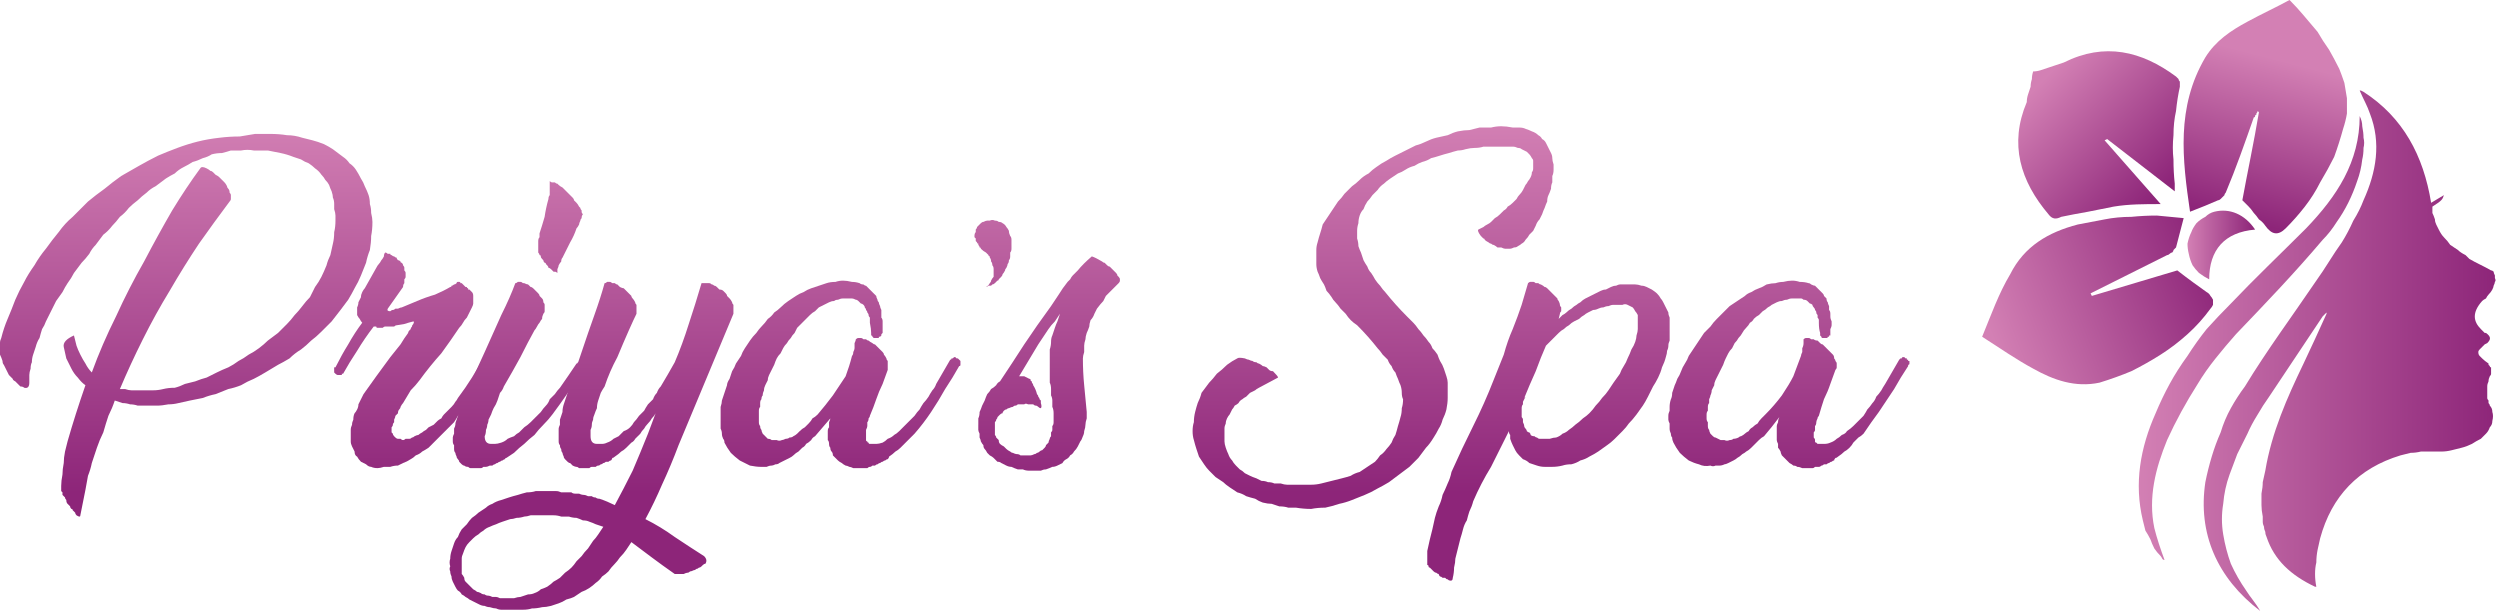 <svg version="1.2" xmlns="http://www.w3.org/2000/svg" viewBox="0 0 196 48" width="196" height="48">
	<title>Final Logo-svg</title>
	<defs>
		<linearGradient id="g1" x2="1" gradientUnits="userSpaceOnUse" gradientTransform="matrix(16.904,-6.645,4.499,11.444,156.327,26.727)">
			<stop offset="0" stop-color="#d380b4"/>
			<stop offset="1" stop-color="#8d2579"/>
		</linearGradient>
		<linearGradient id="g2" x2="1" gradientUnits="userSpaceOnUse" gradientTransform="matrix(-3.254,12.422,-8.498,-2.226,178.763,4.733)">
			<stop offset="0" stop-color="#d380b4"/>
			<stop offset="1" stop-color="#8d2579"/>
		</linearGradient>
		<linearGradient id="g3" x2="1" gradientUnits="userSpaceOnUse" gradientTransform="matrix(9.193,8.787,-8.909,9.321,160.213,6.258)">
			<stop offset="0" stop-color="#d380b4"/>
			<stop offset="1" stop-color="#8d2579"/>
		</linearGradient>
		<linearGradient id="g4" x2="1" gradientUnits="userSpaceOnUse" gradientTransform="matrix(5.268,0,0,5.398,171.514,19.214)">
			<stop offset="0" stop-color="#d380b4"/>
			<stop offset="1" stop-color="#8d2579"/>
		</linearGradient>
		<linearGradient id="g5" x2="1" gradientUnits="userSpaceOnUse" gradientTransform="matrix(28.009,0,0,40.784,167.68,27.47)">
			<stop offset="0" stop-color="#d380b4"/>
			<stop offset="1" stop-color="#8d2579"/>
		</linearGradient>
		<linearGradient id="g6" x2="1" gradientUnits="userSpaceOnUse" gradientTransform="matrix(0,29.246,-28.435,0,74.843,9.408)">
			<stop offset="0" stop-color="#d380b4"/>
			<stop offset="1" stop-color="#8d2579"/>
		</linearGradient>
		<linearGradient id="g7" x2="1" gradientUnits="userSpaceOnUse" gradientTransform="matrix(0,29.246,-21.4,0,74.843,9.408)">
			<stop offset="0" stop-color="#d380b4"/>
			<stop offset="1" stop-color="#8d2579"/>
		</linearGradient>
		<linearGradient id="g8" x2="1" gradientUnits="userSpaceOnUse" gradientTransform="matrix(0,29.246,-13.484,0,74.843,9.408)">
			<stop offset="0" stop-color="#d380b4"/>
			<stop offset="1" stop-color="#8d2579"/>
		</linearGradient>
		<linearGradient id="g9" x2="1" gradientUnits="userSpaceOnUse" gradientTransform="matrix(0,29.246,-25.365,0,74.843,9.408)">
			<stop offset="0" stop-color="#d380b4"/>
			<stop offset="1" stop-color="#8d2579"/>
		</linearGradient>
		<linearGradient id="g10" x2="1" gradientUnits="userSpaceOnUse" gradientTransform="matrix(0,29.246,-37.549,0,74.843,9.408)">
			<stop offset="0" stop-color="#d380b4"/>
			<stop offset="1" stop-color="#8d2579"/>
		</linearGradient>
		<linearGradient id="g11" x2="1" gradientUnits="userSpaceOnUse" gradientTransform="matrix(0,29.246,-16.06,0,74.843,9.408)">
			<stop offset="0" stop-color="#d380b4"/>
			<stop offset="1" stop-color="#8d2579"/>
		</linearGradient>
		<linearGradient id="g12" x2="1" gradientUnits="userSpaceOnUse" gradientTransform="matrix(0,29.246,-19.28,0,74.843,9.408)">
			<stop offset="0" stop-color="#d380b4"/>
			<stop offset="1" stop-color="#8d2579"/>
		</linearGradient>
		<linearGradient id="g13" x2="1" gradientUnits="userSpaceOnUse" gradientTransform="matrix(0,29.246,-27.607,0,74.843,9.408)">
			<stop offset="0" stop-color="#d380b4"/>
			<stop offset="1" stop-color="#8d2579"/>
		</linearGradient>
		<linearGradient id="g14" x2="1" gradientUnits="userSpaceOnUse" gradientTransform="matrix(0,29.246,-23.868,0,74.843,9.408)">
			<stop offset="0" stop-color="#d380b4"/>
			<stop offset="1" stop-color="#8d2579"/>
		</linearGradient>
		<linearGradient id="g15" x2="1" gradientUnits="userSpaceOnUse" gradientTransform="matrix(0,29.246,-37.549,0,74.843,9.408)">
			<stop offset="0" stop-color="#d380b4"/>
			<stop offset="1" stop-color="#8d2579"/>
		</linearGradient>
	</defs>
	<style>
		.s0 { fill: url(#g1) } 
		.s1 { fill: url(#g2) } 
		.s2 { fill: url(#g3) } 
		.s3 { fill: url(#g4) } 
		.s4 { fill: url(#g5) } 
		.s5 { fill: url(#g6) } 
		.s6 { fill: url(#g7) } 
		.s7 { fill: url(#g8) } 
		.s8 { fill: url(#g9) } 
		.s9 { fill: url(#g10) } 
		.s10 { fill: url(#g11) } 
		.s11 { fill: url(#g12) } 
		.s12 { fill: url(#g13) } 
		.s13 { fill: url(#g14) } 
		.s14 { fill: url(#g15) } 
	</style>
	<g id="Layer_2">
		<g id="Layer_9">
			<g>
				<g>
					<path class="s0" d="m164 23.2l6.7-2c0.9 0.7 1.6 1.2 2.3 1.7q0.2 0.1 0.3 0.3 0.1 0.1 0.2 0.3 0 0.2 0 0.4-0.1 0.2-0.2 0.3-0.8 1.1-1.8 2-1 0.9-2.1 1.6-1.1 0.7-2.3 1.3-1.2 0.5-2.5 0.9c-1.9 0.4-3.6-0.2-5.2-1.1-1.3-0.7-2.6-1.6-4-2.5 0.7-1.7 1.3-3.4 2.2-4.9 1.1-2.2 3-3.3 5.3-3.9q1-0.2 2.1-0.4 1-0.2 2.1-0.2 1-0.1 2-0.1 1.1 0.1 2.1 0.2c-0.2 0.8-0.4 1.5-0.6 2.3q-0.1 0.1-0.2 0.2 0 0.1-0.1 0.2-0.1 0-0.2 0.1-0.1 0.1-0.2 0.1-3 1.5-6 3z"/>
					<path class="s1" d="m179.5 0q0.6 0.6 1.1 1.2 0.6 0.7 1.1 1.3 0.4 0.7 0.9 1.4 0.4 0.7 0.8 1.5 0.2 0.5 0.4 1.1 0.1 0.6 0.2 1.2 0 0.6 0 1.2-0.1 0.6-0.3 1.2-0.3 1.1-0.7 2.2-0.5 1-1.1 2-0.5 1-1.2 1.9-0.7 0.9-1.5 1.7c-0.6 0.6-1.1 0.5-1.6-0.2q-0.2-0.3-0.5-0.5-0.2-0.3-0.4-0.5-0.2-0.3-0.4-0.5-0.3-0.3-0.5-0.5c0.4-2.2 0.9-4.5 1.3-6.9l-0.1-0.1q0 0.1-0.1 0.2 0 0 0 0.1-0.1 0-0.1 0.1 0 0.1-0.1 0.1c-0.7 2-1.4 4-2.2 5.9q-0.1 0.1-0.1 0.2-0.1 0.1-0.2 0.2-0.1 0.1-0.1 0.1-0.1 0.1-0.2 0.1c-0.7 0.3-1.4 0.6-2.2 0.9-0.6-4.1-1.1-8.2 1.2-12.1 0.8-1.3 2-2.1 3.3-2.8 1.1-0.6 2.2-1.1 3.3-1.7z"/>
					<path class="s2" d="m170.5 15l-5.3-4.1-0.2 0.1 4.4 5c-1.3 0-2.5 0-3.7 0.2q-0.5 0.1-1 0.2-0.5 0.1-1 0.2-0.6 0.1-1.1 0.2-0.5 0.1-1 0.2c-0.4 0.2-0.7 0.2-1-0.2-2.2-2.6-3.1-5.5-1.7-8.8q0-0.3 0.1-0.6 0.1-0.3 0.2-0.6 0-0.3 0.1-0.6 0-0.3 0.1-0.6 0.3 0 0.6-0.1 0.3-0.1 0.6-0.2 0.3-0.1 0.6-0.2 0.3-0.1 0.6-0.2c3.2-1.6 6.1-0.9 8.8 1.1q0.1 0.1 0.2 0.2 0 0.1 0.1 0.2 0 0.1 0 0.2 0 0.1 0 0.2-0.2 0.9-0.3 1.9-0.2 0.9-0.2 1.9-0.1 1 0 1.9 0 1 0.1 1.9c0 0.2 0 0.3 0 0.6z"/>
					<path class="s3" d="m176.8 18c-2.4 0.2-3.6 1.6-3.6 3.9q-0.4-0.2-0.8-0.5-0.3-0.3-0.5-0.6-0.2-0.4-0.3-0.9-0.1-0.4-0.1-0.8 0.1-0.5 0.3-0.9 0.1-0.3 0.4-0.7 0.3-0.3 0.7-0.5 0.3-0.3 0.7-0.4c1.2-0.3 2.4 0.2 3.2 1.4z"/>
					<path fill-rule="evenodd" class="s4" d="m185.3 11.6q0.1-0.4 0-0.8 0-0.4-0.1-0.9 0-0.4-0.2-0.8c0 3.6-1.8 6.3-4.2 8.8-2 2-4 3.9-6 6q-0.9 0.9-1.8 1.9-0.8 1-1.5 2.1-0.8 1.1-1.4 2.2-0.6 1.1-1.1 2.3c-1.2 2.7-1.7 5.5-1 8.4q0.1 0.4 0.2 0.8 0.2 0.3 0.4 0.7 0.1 0.3 0.3 0.7 0.2 0.3 0.5 0.6c0.1 0.1 0.1 0.3 0.3 0.3-0.3-0.8-0.6-1.7-0.8-2.5-0.5-2.4 0.1-4.7 1-6.9q0.5-1.1 1.1-2.2 0.6-1.1 1.3-2.2 0.6-1 1.4-2 0.8-1 1.6-1.9c2.3-2.4 4.6-4.8 6.8-7.4q0.6-0.6 1.1-1.4 0.5-0.7 0.9-1.5 0.4-0.8 0.7-1.7 0.3-0.8 0.4-1.7 0.1-0.4 0.1-0.9zm10 9.6c-0.5-0.3-1.2-0.6-1.7-0.9l-0.3-0.3q-0.4-0.2-0.6-0.4-0.3-0.2-0.6-0.4-0.2-0.3-0.5-0.6-0.2-0.2-0.4-0.6-0.1-0.2-0.2-0.4-0.1-0.2-0.1-0.4-0.1-0.3-0.2-0.5 0-0.2 0-0.5c0.8-0.5 0.8-0.6 0.9-0.9l-1 0.6c-0.6-3.7-2.2-6.7-5.3-8.7l-0.2-0.1h-0.1c0.3 0.7 0.6 1.2 0.8 1.8 0.9 2.3 0.5 4.6-0.5 6.8q-0.3 0.8-0.8 1.6-0.4 0.9-0.9 1.7-0.5 0.7-1 1.5-0.5 0.8-1 1.5c-1.9 2.8-3.9 5.5-5.6 8.3q-0.6 0.8-1.1 1.7-0.5 0.9-0.8 1.9-0.4 0.9-0.7 1.9-0.3 1-0.5 2c-0.6 4 0.9 7.5 4.3 10.1-0.4-0.7-0.8-1.1-1.1-1.6q-0.7-1-1.2-2.1-0.4-1.1-0.6-2.3-0.2-1.2 0-2.4 0.1-1.2 0.5-2.3 0.3-0.8 0.6-1.6 0.4-0.8 0.8-1.6 0.3-0.7 0.8-1.5 0.4-0.7 0.9-1.4c1.4-2.1 2.8-4.2 4.2-6.3q0.1-0.1 0.3-0.3v0.1q-0.9 2-1.8 3.9c-1.3 2.7-2.5 5.4-3 8.4q-0.1 0.4-0.2 0.9 0 0.4-0.1 0.9 0 0.4 0 0.9 0 0.4 0.1 0.9 0 0.2 0 0.4 0 0.2 0.1 0.4 0 0.2 0.1 0.4 0 0.2 0.1 0.4c0.6 1.8 1.9 3 3.8 3.9h0.1q-0.1-0.5-0.1-1 0-0.5 0.1-0.9 0-0.5 0.1-1 0.1-0.4 0.2-0.9c0.9-3.3 3-5.5 6.3-6.5q0.4-0.1 0.8-0.2 0.4 0 0.8-0.1 0.4 0 0.8 0 0.4 0 0.8 0 0.4 0 0.8-0.1 0.4-0.1 0.8-0.2 0.4-0.1 0.8-0.3 0.3-0.2 0.7-0.4 0 0 0.1-0.1 0 0 0.1-0.1 0 0 0.1-0.1 0 0 0.1-0.1 0.2-0.2 0.3-0.5 0.2-0.2 0.2-0.5 0.1-0.4 0-0.7 0-0.3-0.2-0.5 0-0.1-0.1-0.2 0-0.1 0-0.2-0.1-0.1-0.1-0.2 0-0.1 0-0.2 0-0.2 0-0.4 0-0.1 0-0.3 0-0.2 0.1-0.4 0-0.2 0.1-0.4 0.1-0.1 0.1-0.2 0-0.1 0-0.1 0-0.1 0-0.2 0-0.1 0-0.2-0.1 0-0.1-0.1 0 0 0 0-0.1-0.1-0.1-0.1 0 0 0-0.1-0.3-0.2-0.5-0.4-0.1-0.1-0.2-0.2-0.1-0.1-0.1-0.3 0-0.1 0.1-0.2 0.1-0.1 0.2-0.2l0.2-0.2 0.2-0.1c0.3-0.3 0.3-0.5-0.1-0.8q-0.1 0-0.1 0-0.1-0.1-0.1-0.1-0.1-0.1-0.1-0.1-0.1-0.1-0.1-0.1c-0.6-0.6-0.7-1.3 0.1-2.2q0.1-0.1 0.3-0.2 0.1-0.2 0.2-0.3 0.2-0.2 0.3-0.4 0.1-0.2 0.1-0.3 0.1-0.2 0.1-0.3 0.1-0.1 0-0.3 0-0.1 0-0.2-0.1-0.2-0.1-0.3-0.1-0.1-0.2-0.1z"/>
				</g>
				<g>
					<path class="s5" d="m15.7 13.2q0.1-0.2 0.5 0 0.2 0.1 0.3 0.2 0.1 0 0.2 0.1 0.1 0.1 0.2 0.2 0.2 0.1 0.3 0.2 0.1 0.1 0.2 0.2 0.1 0.1 0.2 0.2 0.1 0.1 0.2 0.3 0 0.1 0.1 0.2 0.1 0.1 0.1 0.3 0.1 0.1 0.1 0.2 0 0.1 0 0.3 0 0.1-0.1 0.2-1.2 1.6-2.4 3.3-1.2 1.8-2.3 3.7-1.1 1.8-2.1 3.8-1 2-1.8 3.9 0.2 0 0.4 0 0.3 0.1 0.5 0.1 0.2 0 0.4 0 0.3 0 0.5 0 0.4 0 0.8 0 0.4 0 0.8-0.1 0.4-0.1 0.9-0.1 0.4-0.1 0.8-0.3 0.4-0.1 0.8-0.2 0.5-0.2 0.9-0.3 0.4-0.2 0.8-0.4 0.4-0.2 0.9-0.4 0.4-0.2 0.8-0.5 0.4-0.2 0.8-0.5 0.4-0.2 0.8-0.5 0.4-0.3 0.7-0.6 0.4-0.3 0.8-0.6 0.3-0.3 0.7-0.7 0.3-0.3 0.6-0.7 0.3-0.3 0.6-0.7 0.3-0.4 0.6-0.7 0.2-0.4 0.4-0.8 0.3-0.4 0.5-0.8 0.2-0.4 0.4-0.9 0.1-0.4 0.3-0.8 0.1-0.4 0.2-0.9 0.1-0.4 0.1-0.9 0.1-0.4 0.1-0.9 0-0.2 0-0.4 0-0.2-0.1-0.5 0-0.2 0-0.4 0-0.3-0.1-0.5 0-0.2-0.1-0.5-0.1-0.2-0.2-0.5-0.1-0.2-0.3-0.4-0.1-0.2-0.3-0.4-0.2-0.3-0.5-0.5-0.2-0.2-0.5-0.4-0.3-0.1-0.6-0.3-0.3-0.1-0.6-0.2-0.5-0.2-1-0.3-0.5-0.1-1-0.2-0.6 0-1.1 0-0.5-0.1-1 0-0.4 0-0.8 0-0.3 0.1-0.7 0.2-0.4 0-0.8 0.1-0.3 0.2-0.7 0.3-0.4 0.2-0.8 0.3-0.3 0.2-0.7 0.4-0.4 0.2-0.7 0.5-0.4 0.2-0.7 0.4-0.4 0.3-0.8 0.6-0.4 0.2-0.7 0.5-0.4 0.3-0.7 0.6-0.4 0.3-0.7 0.6-0.3 0.4-0.7 0.7-0.3 0.4-0.6 0.7-0.3 0.4-0.7 0.7-0.3 0.4-0.6 0.8-0.3 0.3-0.5 0.7-0.3 0.4-0.6 0.7-0.3 0.4-0.6 0.8-0.2 0.4-0.5 0.8-0.2 0.3-0.4 0.7-0.3 0.4-0.5 0.7-0.2 0.4-0.4 0.8-0.2 0.4-0.4 0.8-0.1 0.3-0.3 0.6-0.1 0.3-0.2 0.7-0.2 0.3-0.3 0.7-0.1 0.3-0.2 0.6-0.1 0.3-0.1 0.6-0.1 0.2-0.1 0.5-0.1 0.3-0.1 0.5 0 0.3 0 0.6 0 0.5-0.4 0.4-0.1-0.1-0.3-0.1-0.1-0.1-0.2-0.2-0.1-0.1-0.2-0.2-0.2-0.1-0.2-0.2-0.2-0.2-0.3-0.3-0.1-0.2-0.2-0.4-0.1-0.2-0.2-0.4-0.1-0.1-0.1-0.3-0.1-0.3-0.2-0.5 0-0.2 0-0.4 0-0.3 0-0.5 0-0.2 0.1-0.4 0.2-0.8 0.5-1.5 0.3-0.7 0.6-1.5 0.3-0.7 0.7-1.4 0.3-0.6 0.8-1.3 0.4-0.7 0.9-1.3 0.5-0.7 1-1.3 0.5-0.7 1.1-1.2 0.6-0.6 1.2-1.2 0.6-0.5 1.3-1 0.6-0.5 1.3-1 0.7-0.4 1.4-0.8 0.7-0.4 1.5-0.8 0.7-0.3 1.5-0.6 0.8-0.3 1.6-0.5 0.8-0.2 1.7-0.3 0.8-0.1 1.6-0.1 0.6-0.1 1.2-0.2 0.6 0 1.2 0 0.7 0 1.3 0.1 0.6 0 1.2 0.2 0.4 0.1 0.8 0.2 0.4 0.1 0.9 0.3 0.4 0.2 0.7 0.4 0.4 0.3 0.8 0.6 0.3 0.2 0.5 0.5 0.3 0.2 0.5 0.5 0.2 0.3 0.4 0.7 0.2 0.3 0.3 0.6 0.2 0.4 0.3 0.7 0.1 0.3 0.1 0.7 0.1 0.3 0.1 0.7 0.1 0.4 0.1 0.7 0 0.6-0.1 1.1 0 0.5-0.1 1.1-0.2 0.5-0.3 1-0.2 0.5-0.4 1-0.2 0.5-0.5 1-0.2 0.4-0.5 0.9-0.3 0.4-0.6 0.8-0.4 0.5-0.7 0.9-0.4 0.4-0.8 0.8-0.4 0.4-0.8 0.7-0.4 0.4-0.8 0.7-0.5 0.3-0.9 0.7-0.5 0.3-0.9 0.5-0.5 0.3-1 0.6-0.5 0.3-0.9 0.5-0.5 0.2-1 0.5-0.5 0.2-1 0.3-0.5 0.2-1 0.4-0.5 0.1-1 0.3-0.5 0.1-1 0.2-0.4 0.1-0.9 0.2-0.4 0.1-0.8 0.1-0.5 0.1-0.9 0.1-0.5 0-1 0-0.2 0-0.5 0-0.3-0.1-0.6-0.1-0.3-0.1-0.6-0.1-0.3-0.1-0.6-0.2-0.2 0.6-0.5 1.2-0.2 0.6-0.4 1.3-0.3 0.6-0.5 1.2-0.2 0.6-0.4 1.2-0.1 0.5-0.3 1-0.1 0.6-0.2 1.1-0.1 0.5-0.2 1-0.1 0.5-0.2 1 0 0.2-0.3 0-0.1-0.1-0.1-0.2-0.1-0.1-0.2-0.2 0-0.1-0.1-0.1-0.1-0.1-0.1-0.2-0.1-0.1-0.2-0.2-0.1-0.1-0.1-0.3-0.1-0.1-0.1-0.2-0.1-0.1-0.2-0.2 0-0.1 0-0.2-0.1-0.1-0.1-0.1 0-0.1 0-0.2 0-0.1 0-0.2 0-0.4 0.1-0.9 0-0.4 0.1-0.9 0-0.4 0.1-0.9 0.1-0.4 0.2-0.8 0.6-2.1 1.4-4.4-0.3-0.2-0.6-0.6-0.3-0.3-0.5-0.7-0.2-0.4-0.4-0.8-0.1-0.4-0.2-0.9-0.1-0.5 0.8-0.9 0.1 0.4 0.2 0.8 0.1 0.3 0.3 0.7 0.2 0.4 0.4 0.7 0.2 0.4 0.5 0.7 0.8-2.2 1.9-4.4 1-2.2 2.2-4.3 1.1-2.1 2.2-4 1.1-1.8 2.2-3.3z"/>
					<path class="s6" d="m36.6 31.7q-0.2 0.3-0.3 0.5-0.2 0.2-0.4 0.4-0.1 0.2-0.3 0.5-0.2 0.2-0.4 0.4-0.2 0.2-0.4 0.4-0.2 0.2-0.4 0.4-0.2 0.2-0.4 0.4-0.2 0.2-0.4 0.4-0.3 0.2-0.5 0.3-0.2 0.2-0.5 0.3-0.2 0.2-0.4 0.3-0.3 0.2-0.6 0.3-0.2 0.1-0.4 0.2-0.3 0-0.6 0.1-0.2 0-0.5 0-0.3 0.1-0.5 0.1-0.3 0-0.5-0.1-0.2 0-0.4-0.2-0.2-0.1-0.4-0.2-0.2-0.2-0.3-0.4-0.2-0.1-0.2-0.4-0.1-0.2-0.2-0.4-0.1-0.2-0.1-0.4 0-0.3 0-0.5 0-0.2 0-0.4 0-0.2 0.1-0.4 0-0.2 0.1-0.4 0-0.3 0.1-0.5 0.1-0.1 0.2-0.3 0.1-0.2 0.1-0.4 0.1-0.2 0.2-0.4 0.1-0.2 0.2-0.4 0.5-0.7 1-1.4l1.1-1.5 0.8-1q0.3-0.5 0.6-0.9 0-0.1 0.1-0.2 0 0 0.1-0.1 0-0.1 0.1-0.2 0-0.1 0.1-0.2 0.1-0.2 0-0.2-0.4 0.1-0.7 0.2l-0.6 0.1q-0.1 0-0.2 0.1 0 0-0.1 0-0.1 0-0.1 0-0.1 0-0.2 0-0.1 0-0.1 0-0.1 0-0.2 0-0.1 0-0.2 0.1-0.1 0-0.2 0h-0.2q-0.1 0-0.1-0.1-0.1 0-0.1 0 0 0-0.1 0 0 0 0 0-0.7 0.9-1.3 1.9-0.6 0.9-1.1 1.8-0.1 0-0.1 0 0 0 0 0.1-0.1 0-0.1 0 0 0-0.1 0-0.1 0-0.1 0-0.1 0-0.2-0.1 0 0-0.1-0.1 0 0 0-0.1 0 0 0-0.1 0 0 0-0.1 0 0 0-0.1 0 0 0.1 0 0.5-1 1-1.8 0.5-0.9 1.1-1.7-0.1-0.1-0.2-0.3-0.1-0.1-0.2-0.3 0-0.1 0-0.3 0-0.1 0-0.3 0.1-0.2 0.1-0.4 0.1-0.2 0.2-0.4 0-0.2 0.1-0.4 0.1-0.2 0.2-0.3 0.5-0.9 0.9-1.6 0.1-0.2 0.2-0.3 0.1-0.1 0.2-0.3 0.1-0.1 0.2-0.3 0-0.2 0.1-0.3 0.1 0 0.2 0.1 0.1 0 0.2 0 0 0.1 0.1 0.1 0.1 0.1 0.2 0.1 0.1 0.1 0.2 0.1 0 0.1 0.1 0.2 0.1 0 0.2 0.1 0 0.1 0.1 0.1 0.1 0.1 0.1 0.2 0.1 0.1 0.1 0.2 0 0.1 0 0.2 0.1 0.1 0.1 0.2 0 0.1 0 0.3 0 0.1-0.1 0.2 0 0.2 0 0.3-0.1 0.1-0.1 0.3l-1.2 1.7q-0.1 0.2 0.2 0.2 0.1-0.1 0.2-0.1 0.1 0 0.2-0.1 0.1 0 0.2 0 0.2-0.1 0.3-0.1 0.5-0.2 1.2-0.5 0.7-0.3 1.4-0.5 0.7-0.3 1.2-0.6 0.1 0 0.1-0.1 0.1 0 0.2-0.1 0.1 0 0.2-0.1 0-0.1 0.1-0.1 0 0 0.1 0 0 0 0 0 0.1 0 0.1 0.1 0 0 0.1 0l0.3 0.3q0 0 0.1 0 0 0.1 0.1 0.1 0 0 0 0.1 0.1 0 0.1 0l0.2 0.2q0.1 0.1 0.1 0.3 0 0.1 0 0.3 0 0.1 0 0.3 0 0.1-0.1 0.3-0.1 0.2-0.2 0.4-0.1 0.2-0.2 0.4-0.2 0.2-0.3 0.4-0.1 0.2-0.3 0.4-0.6 0.9-1.4 2-0.9 1-1.7 2.1-0.3 0.4-0.7 0.8-0.3 0.5-0.6 1-0.1 0.1-0.2 0.3 0 0.1-0.1 0.2-0.1 0.1-0.1 0.3-0.1 0.1-0.2 0.2 0 0.1-0.1 0.3 0 0.1 0 0.2-0.1 0.1-0.1 0.2 0 0.1-0.1 0.2 0 0.1 0 0.2 0 0.1 0 0.2 0.1 0.1 0.1 0.1 0 0.1 0.1 0.2 0 0 0.1 0.1 0.1 0.1 0.2 0.1 0.1 0 0.2 0 0.1 0.1 0.2 0.1 0.1 0 0.2-0.1 0.2 0 0.3 0 0.1 0 0.2-0.1 0.1 0 0.2-0.1 0.2-0.1 0.3-0.1 0.1-0.1 0.3-0.2 0.1-0.1 0.3-0.2 0.1-0.1 0.2-0.2 0.2-0.1 0.4-0.2 0.1-0.1 0.3-0.3 0.1-0.1 0.3-0.2 0.1-0.2 0.2-0.3 0.2-0.2 0.3-0.3 0.2-0.2 0.3-0.3 0.2-0.2 0.3-0.4 0.1-0.1 0.2-0.3 0.6-0.8 1.1-1.6 0.5-0.8 0.8-1.4 0 0 0 0 0.1-0.1 0.1-0.1 0 0 0.1 0 0 0 0 0 0.1 0 0.1 0 0.1 0 0.1 0 0 0 0.1 0 0 0 0 0 0.1 0 0.1 0.1 0 0 0 0 0.1 0.1 0.1 0.1 0 0 0 0.1 0 0 0 0 0 0.1 0 0.1 0 0.1 0 0.1 0 0.1-0.1 0.1-0.5 0.8-0.9 1.5-0.4 0.8-0.9 1.5z"/>
					<path class="s7" d="m40.4 22.2q0.1 0 0.2-0.1 0.1 0 0.2 0 0.1 0 0.2 0.1 0.1 0 0.1 0 0.2 0.1 0.3 0.1 0.1 0.1 0.2 0.2 0.1 0 0.2 0.1 0.1 0.1 0.2 0.2 0.1 0.1 0.2 0.2 0.1 0.1 0.1 0.2 0.1 0.1 0.2 0.2 0.1 0.1 0.1 0.3 0.1 0.1 0.1 0.2 0 0.1 0 0.2 0 0.2 0 0.3 0 0.1-0.1 0.2-0.1 0.2-0.1 0.4-0.1 0.1-0.2 0.3-0.1 0.1-0.2 0.3-0.1 0.2-0.2 0.3-0.5 0.9-1.1 2.1-0.6 1.1-1.3 2.3-0.1 0.3-0.3 0.5-0.1 0.3-0.2 0.6-0.1 0.3-0.3 0.6-0.1 0.2-0.2 0.5-0.1 0.2-0.2 0.4 0 0.2-0.1 0.4 0 0.2-0.1 0.4 0 0.3-0.1 0.5 0 0.6 0.5 0.6h0.3q0.2 0 0.5-0.1 0.3-0.1 0.5-0.3 0.2-0.1 0.5-0.2 0.2-0.2 0.4-0.3 0.2-0.2 0.4-0.4 0.3-0.2 0.5-0.4 0.2-0.2 0.4-0.4 0.2-0.2 0.4-0.4 0.2-0.3 0.4-0.5 0.2-0.2 0.3-0.5 0.2-0.2 0.4-0.4 0.2-0.3 0.4-0.5 0.7-1 1.3-1.9 0 0 0 0 0.1 0 0.1-0.1 0 0 0.1 0 0 0 0.1 0 0 0 0 0 0.1 0 0.1 0 0 0 0.1 0 0 0 0 0 0.1 0.1 0.1 0.1 0 0 0 0 0.1 0.1 0.1 0.1 0 0 0 0.1 0 0 0 0.1 0 0 0 0.1-0.1 0-0.1 0.1 0 0-0.1 0-1.2 1.9-2.4 3.5-0.3 0.4-0.7 0.8-0.4 0.4-0.7 0.8-0.4 0.3-0.8 0.7-0.4 0.3-0.8 0.7l-0.6 0.4q-0.1 0-0.1 0.1-0.1 0-0.2 0.1-0.1 0-0.2 0.1-0.1 0-0.2 0.1-0.1 0-0.2 0.1-0.1 0-0.2 0.1-0.1 0-0.2 0-0.2 0.1-0.3 0.1-0.1 0-0.2 0-0.1 0.1-0.2 0.1-0.2 0-0.3 0-0.1 0-0.2 0-0.2 0-0.3 0-0.1 0-0.2-0.1-0.2 0-0.3-0.1-0.1 0-0.2-0.1-0.1-0.1-0.2-0.2 0-0.1-0.1-0.2-0.1-0.1-0.1-0.2-0.1-0.2-0.1-0.3-0.1-0.1-0.1-0.3 0-0.1 0-0.3-0.1-0.1-0.1-0.3 0-0.1 0-0.3 0-0.1 0.1-0.3 0-0.2 0-0.4 0.1-0.2 0.1-0.3 0-0.2 0.1-0.4 0.1-0.3 0.2-0.6 0.1-0.3 0.2-0.6 0.1-0.3 0.2-0.6 0.2-0.3 0.3-0.6 0.6-1.4 1.3-2.9l1.3-2.9q0.7-1.4 1.1-2.5zm2.7-8q0.1 0.1 0.2 0.1 0.1 0 0.2 0 0.1 0.1 0.2 0.1 0.1 0.1 0.1 0.1 0.1 0.1 0.3 0.2 0.1 0.1 0.2 0.2 0.1 0.1 0.2 0.2 0.1 0.1 0.2 0.2 0.1 0.1 0.2 0.2 0.1 0.1 0.1 0.2 0.1 0.1 0.2 0.2 0.1 0.1 0.2 0.3 0 0 0.1 0.1 0 0.1 0.1 0.2 0 0 0 0.1 0 0.1 0.1 0.2-0.1 0.1-0.1 0.3-0.1 0.1-0.1 0.2-0.1 0.2-0.1 0.3-0.1 0.2-0.2 0.3-0.2 0.6-0.5 1.1l-0.6 1.2q-0.1 0.1-0.1 0.3-0.1 0.1-0.2 0.3 0 0.1-0.1 0.3 0 0.1 0 0.3-0.1-0.1-0.2-0.1 0 0-0.1 0-0.1-0.1-0.1-0.1-0.1-0.1-0.1-0.1-0.1-0.1-0.2-0.1 0-0.1-0.1-0.2 0 0-0.1-0.1 0-0.1-0.1-0.1-0.1-0.1-0.1-0.2-0.1-0.1-0.1-0.1-0.1-0.1-0.1-0.2 0-0.1-0.1-0.1 0-0.1-0.1-0.2 0 0 0-0.1 0-0.1 0-0.1 0-0.1 0-0.2 0-0.1 0-0.3 0-0.1 0-0.2 0-0.2 0.1-0.3 0-0.2 0-0.3 0.2-0.6 0.4-1.3 0.1-0.7 0.3-1.4 0-0.2 0.1-0.3 0-0.2 0-0.4 0-0.1 0-0.3 0-0.2 0-0.4z"/>
					<path fill-rule="evenodd" class="s8" d="m47.4 22.2q0.1 0 0.2-0.1 0.1 0 0.2 0 0.1 0 0.2 0.1 0.1 0 0.2 0 0.1 0.1 0.2 0.1 0.1 0.1 0.2 0.2 0.2 0.1 0.3 0.1 0.1 0.1 0.2 0.2 0.1 0.1 0.2 0.2 0.1 0.1 0.2 0.2 0 0.1 0.1 0.2 0.1 0.1 0.2 0.3 0 0.1 0.1 0.2 0 0.1 0 0.2 0 0.2 0 0.3 0 0.1 0 0.2-0.2 0.4-0.6 1.3-0.4 0.9-0.9 2.1-0.6 1.1-1 2.3-0.2 0.3-0.3 0.5-0.1 0.3-0.2 0.6-0.1 0.3-0.1 0.6-0.1 0.2-0.2 0.5-0.1 0.2-0.1 0.4-0.1 0.2-0.1 0.4 0 0.2-0.1 0.4 0 0.3 0 0.5 0 0.6 0.5 0.6h0.4q0.2 0 0.4-0.1 0.3-0.1 0.5-0.3 0.2-0.1 0.4-0.2 0.2-0.2 0.4-0.4 0.3-0.1 0.5-0.3 0.2-0.2 0.3-0.4 0.2-0.2 0.4-0.5 0.2-0.2 0.4-0.4 0.1-0.2 0.3-0.5 0.2-0.2 0.4-0.4 0.1-0.3 0.3-0.5 0.1-0.3 0.3-0.5 0.6-1 1.1-1.9 0.6-1.4 1.1-3 0.5-1.5 1-3.2 0.1 0 0.2 0 0.1 0 0.2 0 0.1 0 0.2 0 0.1 0 0.2 0.1 0.1 0 0.2 0.1 0.1 0 0.2 0.1 0.1 0.1 0.2 0.2 0.2 0 0.3 0.1 0.1 0.1 0.2 0.2 0.1 0.1 0.1 0.2 0.1 0.1 0.2 0.2 0.1 0.1 0.2 0.3 0 0.1 0.1 0.2 0 0.1 0 0.2 0 0.2 0 0.3 0 0.1 0 0.2l-4.3 10.3q-0.6 1.6-1.3 3.1-0.6 1.4-1.3 2.7 1.2 0.6 2.3 1.4 1.2 0.8 2.3 1.5 0.3 0.3 0.1 0.6-0.1 0-0.2 0.1-0.1 0.1-0.1 0.1-0.1 0.1-0.2 0.1-0.1 0.1-0.2 0.1-0.1 0.1-0.2 0.1-0.2 0.1-0.3 0.1-0.1 0.1-0.2 0.1-0.1 0-0.3 0.1-0.1 0-0.1 0-0.1 0-0.2 0-0.1 0-0.2 0-0.1 0-0.2 0-1-0.7-1.8-1.3-0.8-0.6-1.6-1.2-0.2 0.3-0.4 0.6-0.2 0.3-0.5 0.6-0.2 0.3-0.4 0.5-0.3 0.3-0.5 0.6-0.2 0.2-0.5 0.4-0.2 0.3-0.5 0.5-0.2 0.2-0.5 0.4-0.3 0.2-0.6 0.3-0.3 0.2-0.6 0.4-0.2 0.1-0.6 0.2-0.3 0.2-0.6 0.3-0.3 0.1-0.6 0.2-0.4 0.1-0.7 0.1-0.4 0.1-0.8 0.1-0.3 0.1-0.7 0.1-0.4 0-0.8 0-0.2 0-0.4 0-0.2 0-0.5 0-0.2 0-0.4-0.1-0.2 0-0.5-0.1-0.2 0-0.4-0.1-0.2 0-0.4-0.1-0.2-0.1-0.4-0.2-0.2-0.1-0.4-0.2-0.1-0.1-0.3-0.2-0.1-0.1-0.3-0.2-0.1-0.2-0.3-0.3-0.1-0.1-0.2-0.3-0.1-0.2-0.2-0.4-0.1-0.2-0.1-0.4-0.1-0.2-0.1-0.4-0.1-0.2 0-0.4-0.1-0.3 0-0.6 0-0.3 0.1-0.6 0.1-0.3 0.2-0.6 0.1-0.3 0.3-0.5 0.1-0.3 0.3-0.6 0.2-0.2 0.4-0.4 0.2-0.3 0.4-0.5 0.3-0.2 0.5-0.4 0.3-0.2 0.6-0.4 0.2-0.2 0.5-0.3 0.3-0.2 0.7-0.3 0.3-0.1 0.6-0.2 0.3-0.1 0.7-0.2 0.3-0.1 0.7-0.2 0.4 0 0.7-0.1 0.4 0 0.7 0 0.2 0 0.5 0 0.2 0 0.4 0 0.2 0 0.4 0.1 0.2 0 0.4 0 0.2 0 0.4 0 0.1 0.1 0.3 0.1 0.2 0 0.3 0 0.2 0.1 0.4 0.1 0.1 0 0.3 0.1 0.1 0 0.3 0 0.1 0.1 0.3 0.1 0.1 0.1 0.3 0.1 0.6 0.2 1.2 0.5 0.7-1.3 1.4-2.7 0.6-1.4 1.2-2.9l0.6-1.6q-0.1 0.2-0.3 0.4-0.1 0.2-0.3 0.4-0.2 0.2-0.3 0.4-0.2 0.2-0.3 0.4-0.2 0.2-0.4 0.4-0.1 0.2-0.3 0.3-0.2 0.2-0.4 0.4-0.2 0.2-0.4 0.3-0.2 0.2-0.5 0.4-0.1 0.1-0.2 0.1 0 0.1-0.1 0.2-0.1 0-0.2 0.1-0.1 0-0.2 0-0.1 0.1-0.2 0.1-0.1 0.1-0.2 0.1-0.1 0.1-0.2 0.1-0.1 0-0.2 0.1-0.1 0-0.3 0-0.1 0-0.2 0.1-0.1 0-0.2 0-0.2 0-0.3 0-0.1 0-0.3 0-0.1-0.1-0.2-0.1-0.1 0-0.3-0.1-0.1-0.1-0.2-0.2-0.1 0-0.2-0.1-0.1-0.1-0.2-0.2-0.1-0.1-0.1-0.2-0.1-0.2-0.1-0.3-0.1-0.1-0.1-0.3-0.1-0.1-0.1-0.3-0.1-0.1-0.1-0.3 0-0.1 0-0.3 0-0.1 0-0.3 0-0.2 0-0.4 0-0.1 0.1-0.3 0-0.2 0-0.4 0.1-0.3 0.2-0.6 0-0.3 0.1-0.6 0.1-0.3 0.2-0.6 0.1-0.3 0.2-0.6 0.5-1.4 1-2.9 0.5-1.5 1-2.9 0.5-1.4 0.8-2.5zm-7.6 24.7q0 0 0 0 0 0 0 0zm0.5 0q0.3-0.1 0.5-0.1 0.3-0.1 0.6-0.2 0.3 0 0.5-0.1 0.3-0.1 0.5-0.3 0.3-0.1 0.5-0.2 0.3-0.2 0.5-0.4 0.2-0.1 0.5-0.3 0.2-0.2 0.4-0.4 0.3-0.2 0.5-0.4 0.2-0.2 0.4-0.5 0.2-0.2 0.4-0.4 0.2-0.3 0.5-0.6 0.2-0.3 0.4-0.6 0.2-0.2 0.4-0.5 0.2-0.3 0.4-0.6-0.3-0.1-0.6-0.2-0.2-0.1-0.5-0.2-0.2-0.1-0.5-0.1-0.2-0.1-0.5-0.2-0.3 0-0.6-0.1-0.3 0-0.6 0-0.3-0.1-0.6-0.1-0.3 0-0.7 0-0.2 0-0.5 0-0.3 0-0.6 0-0.3 0.1-0.5 0.1-0.3 0.1-0.6 0.1-0.3 0.1-0.5 0.1-0.3 0.1-0.6 0.2-0.3 0.1-0.5 0.2-0.3 0.1-0.5 0.2-0.3 0.1-0.5 0.3-0.2 0.1-0.4 0.3-0.2 0.1-0.4 0.3-0.2 0.2-0.3 0.3-0.2 0.2-0.3 0.4-0.1 0.2-0.2 0.5-0.1 0.2-0.1 0.4 0 0.3 0 0.5 0 0.2 0 0.3 0 0.2 0 0.4 0.1 0.1 0.2 0.3 0 0.2 0.1 0.3 0.1 0.1 0.2 0.2 0.1 0.1 0.2 0.2 0.1 0.1 0.2 0.2 0.2 0.1 0.3 0.2 0.1 0 0.3 0.1 0.1 0.1 0.3 0.1 0.1 0.1 0.3 0.1 0.1 0 0.3 0.1 0.1 0 0.3 0 0.1 0 0.3 0.1 0.1 0 0.3 0 0.1 0 0.3 0 0.2 0 0.5 0z"/>
					<path class="s9" d="m69.2 26.1q0 0-0.1 0.1 0 0 0 0.1 0 0 0 0-0.1 0.1-0.1 0.1 0 0-0.1 0 0 0.1 0 0.1-0.1 0-0.1 0 0 0-0.1 0 0 0-0.1 0 0 0 0 0-0.1 0-0.1 0 0 0-0.1-0.1 0 0 0 0 0-0.1-0.1-0.1 0-0.1 0-0.1 0-0.1 0-0.1 0-0.3-0.1-0.8 0-0.1 0-0.2 0-0.1 0-0.2-0.1-0.1-0.1-0.2 0-0.1-0.1-0.2 0-0.1-0.1-0.2 0-0.1-0.1-0.2 0-0.1-0.1-0.2-0.1-0.1-0.2-0.1-0.1-0.1-0.2-0.2-0.1-0.1-0.2-0.1-0.2-0.1-0.3-0.1-0.1 0-0.3 0-0.2 0-0.4 0-0.2 0-0.4 0.1-0.2 0-0.3 0.1-0.2 0-0.4 0.1-0.2 0.1-0.4 0.2-0.2 0.1-0.4 0.2-0.2 0.2-0.3 0.3-0.2 0.1-0.4 0.3-0.1 0.1-0.3 0.3-0.2 0.2-0.3 0.3-0.2 0.2-0.4 0.4-0.1 0.2-0.2 0.4-0.2 0.2-0.3 0.4-0.2 0.2-0.3 0.4-0.2 0.2-0.3 0.4-0.1 0.2-0.2 0.4-0.2 0.2-0.3 0.4-0.1 0.2-0.2 0.5-0.1 0.2-0.2 0.4-0.1 0.2-0.2 0.4-0.1 0.2-0.1 0.4-0.1 0.2-0.2 0.4-0.1 0.2-0.1 0.4-0.1 0.2-0.1 0.4-0.1 0.1-0.1 0.3-0.1 0.1-0.1 0.3 0 0.1 0 0.3-0.1 0.1-0.1 0.3 0 0.1 0 0.3 0 0.1 0 0.3 0 0.2 0 0.3 0 0.2 0.1 0.3 0 0.2 0.1 0.3 0 0.1 0.1 0.3 0.1 0.1 0.2 0.2 0.1 0.1 0.2 0.2 0.2 0 0.3 0.1 0.2 0 0.4 0 0.2 0.1 0.4 0 0.1 0 0.3-0.1 0.2 0 0.3-0.1 0.2 0 0.3-0.1 0.2-0.1 0.3-0.2 0.1-0.1 0.2-0.2 0.2-0.2 0.4-0.3 0.2-0.2 0.3-0.3 0.2-0.2 0.3-0.4 0.2-0.1 0.4-0.3 0.6-0.7 1.2-1.5 0.6-0.9 1-1.5 0.3-0.8 0.5-1.6 0.1-0.1 0.1-0.3 0.1-0.2 0.1-0.3 0-0.2 0-0.4 0.1-0.2 0.1-0.3 0.1-0.1 0.2-0.1 0.1 0 0.2 0 0.1 0 0.2 0.1 0.1 0 0.2 0 0.1 0.1 0.2 0.1 0.1 0.1 0.3 0.2 0.1 0.1 0.2 0.1 0.1 0.1 0.2 0.2 0.1 0.1 0.2 0.2 0.1 0.1 0.2 0.2 0.1 0.1 0.1 0.2 0.1 0.1 0.2 0.3 0 0.1 0.1 0.2 0 0.1 0 0.2 0 0.2 0 0.3 0 0.1 0 0.2l-0.4 1.1q-0.3 0.6-0.5 1.2-0.2 0.6-0.5 1.3 0 0.1-0.1 0.2 0 0.2-0.1 0.3 0 0.2 0 0.3 0 0.1-0.1 0.3 0 0.1 0 0.2 0 0.1 0 0.2 0 0.1 0 0.2 0 0.1 0 0.2 0 0.1 0.1 0.1 0 0.1 0.1 0.1 0 0.1 0.1 0.1 0 0 0.1 0h0.4q0.2 0 0.5-0.1 0.2-0.1 0.4-0.3 0.3-0.1 0.5-0.3 0.2-0.1 0.4-0.3 0.2-0.2 0.4-0.4 0.2-0.2 0.4-0.4 0.2-0.2 0.4-0.4 0.2-0.3 0.4-0.5 0.1-0.2 0.3-0.5 0.2-0.2 0.4-0.5 0.1-0.2 0.3-0.5 0.2-0.2 0.3-0.5l1.1-1.9q0.1 0 0.1-0.1 0 0 0.1 0 0 0 0 0 0.1-0.1 0.1-0.1 0 0 0.1 0 0 0 0.1 0.1 0 0 0 0 0.1 0 0.1 0 0 0 0.1 0.1 0 0 0 0 0 0 0.1 0.1 0 0 0 0 0 0.1 0 0.1 0 0.1 0 0.1 0 0.1 0 0.1 0 0.1-0.1 0.1-0.5 0.9-1.1 1.8-0.5 0.9-1.1 1.8-0.6 0.9-1.3 1.7-0.2 0.2-0.4 0.4-0.1 0.1-0.3 0.3-0.2 0.2-0.4 0.4-0.2 0.2-0.4 0.3-0.2 0.2-0.5 0.4 0 0.1-0.1 0.2-0.1 0-0.2 0.1-0.1 0-0.2 0.1-0.1 0-0.2 0.1-0.1 0-0.2 0.1-0.1 0-0.2 0.1-0.1 0-0.2 0-0.1 0.1-0.2 0.1-0.1 0-0.2 0.1-0.1 0-0.3 0-0.1 0-0.2 0-0.1 0-0.2 0-0.2 0-0.4 0-0.2-0.1-0.3-0.1-0.2-0.1-0.3-0.1-0.2-0.1-0.3-0.2-0.2-0.1-0.3-0.2-0.1-0.1-0.2-0.2-0.1-0.1-0.2-0.2 0-0.2-0.1-0.3-0.1-0.1-0.1-0.3-0.1-0.1-0.1-0.3 0-0.2-0.1-0.3 0-0.2 0-0.3 0-0.2 0-0.4 0-0.2 0.1-0.3 0-0.2 0-0.4 0.1-0.2 0.1-0.3-0.6 0.7-1.2 1.4-0.2 0.1-0.3 0.3-0.2 0.2-0.4 0.3-0.1 0.2-0.3 0.3-0.2 0.2-0.3 0.3-0.2 0.1-0.4 0.3-0.1 0.1-0.3 0.2-0.2 0.1-0.4 0.2-0.2 0.1-0.4 0.2-0.1 0.1-0.3 0.1-0.2 0.1-0.3 0.1-0.2 0-0.4 0.1-0.2 0-0.4 0-0.4 0-0.9-0.1-0.4-0.2-0.8-0.4-0.4-0.3-0.7-0.6-0.3-0.4-0.5-0.8 0-0.2-0.1-0.3-0.1-0.2-0.1-0.4 0-0.2-0.1-0.4 0-0.2 0-0.4 0-0.1 0-0.3 0-0.2 0-0.3 0-0.2 0-0.4 0-0.1 0-0.3 0.1-0.3 0.1-0.5 0.1-0.3 0.2-0.6 0.1-0.3 0.2-0.6 0-0.2 0.2-0.5 0.1-0.3 0.2-0.6 0.2-0.3 0.3-0.6 0.2-0.3 0.4-0.6 0.1-0.3 0.3-0.6 0.2-0.3 0.4-0.6 0.2-0.3 0.5-0.6 0.2-0.3 0.4-0.5 0.3-0.3 0.5-0.6 0.3-0.2 0.5-0.5 0.3-0.2 0.5-0.4 0.3-0.3 0.6-0.5 0.3-0.2 0.6-0.4 0.3-0.2 0.6-0.3 0.3-0.2 0.6-0.3 0.3-0.1 0.6-0.2 0.3-0.1 0.6-0.2 0.3-0.1 0.7-0.1 0.3-0.1 0.6-0.1 0.3 0 0.7 0.1 0.3 0 0.6 0.1 0.1 0.1 0.3 0.1 0.1 0.1 0.2 0.1 0.1 0.1 0.2 0.2 0.1 0.1 0.2 0.2 0.1 0.1 0.2 0.2 0.1 0.1 0.2 0.2 0 0.1 0.1 0.3 0 0.1 0.1 0.2 0 0.1 0.1 0.3 0 0.1 0.1 0.3 0 0.1 0 0.3 0 0.1 0 0.3 0.1 0.1 0.1 0.3 0 0.1 0 0.3 0 0.1 0 0.3 0 0.1 0 0.3z"/>
					<path class="s10" d="m77.3 22.5q0.2-0.1 0.3-0.3 0.1-0.1 0.1-0.2 0.1-0.2 0.2-0.3 0-0.2 0-0.3 0-0.2 0-0.3 0-0.2-0.1-0.3 0-0.2-0.1-0.3 0-0.2-0.1-0.3 0 0 0-0.1-0.1 0-0.1-0.1 0 0-0.1-0.1 0 0-0.1-0.1-0.2-0.1-0.4-0.3 0-0.1-0.1-0.1 0-0.1-0.1-0.2 0 0 0-0.1-0.1 0-0.1-0.1-0.1-0.1-0.1-0.1 0-0.1 0-0.2 0 0-0.1-0.1 0-0.1 0-0.1 0-0.2 0.1-0.3 0-0.1 0-0.2 0.1-0.1 0.1-0.2 0.1-0.1 0.2-0.2 0 0 0.1-0.1 0.1-0.1 0.2-0.1 0.2-0.1 0.3-0.1 0.1 0 0.2 0 0.2-0.1 0.4 0 0.2 0 0.3 0.1 0.2 0 0.3 0.1 0.2 0.1 0.3 0.3 0.1 0.1 0.2 0.3 0 0.2 0.1 0.4 0.1 0.1 0.1 0.3 0 0.2 0 0.4 0 0.2 0 0.3 0 0.2-0.1 0.3 0 0.2 0 0.3 0 0.2-0.1 0.3 0 0.2-0.1 0.3 0 0.1-0.1 0.3-0.1 0.1-0.1 0.2-0.1 0.2-0.2 0.3 0 0.1-0.1 0.2-0.1 0.1-0.2 0.2 0 0.1-0.1 0.1-0.1 0.1-0.2 0.2-0.1 0.1-0.2 0.1 0 0-0.1 0.1-0.1 0-0.2 0-0.1 0.1-0.2 0.1z"/>
					<path fill-rule="evenodd" class="s11" d="m76.7 33.3q0-0.2 0-0.5 0.1-0.2 0.1-0.5 0.1-0.2 0.2-0.5 0.1-0.2 0.2-0.4 0.1-0.3 0.2-0.5 0.2-0.2 0.3-0.4 0.2-0.1 0.4-0.3 0.1-0.2 0.3-0.3 1-1.5 1.9-2.9 1-1.5 2.1-3l0.6-0.9q0.3-0.5 0.7-1 0.1-0.1 0.2-0.2 0.1-0.2 0.2-0.3 0.1-0.1 0.2-0.2 0.1-0.1 0.2-0.2 0.4-0.5 1.1-1.1 0.3 0.1 0.8 0.4 0.1 0.1 0.2 0.1 0.1 0.1 0.2 0.2 0.1 0.1 0.2 0.1 0.1 0.1 0.2 0.2 0.1 0.1 0.2 0.2 0 0 0.1 0.1 0.1 0.1 0.1 0.2 0.1 0.1 0.1 0.1 0.1 0.1 0.1 0.2 0 0.1 0 0.1 0 0.1-0.1 0.2 0 0-0.1 0.1-0.3 0.3-0.5 0.5-0.2 0.2-0.4 0.4-0.1 0.2-0.2 0.4-0.2 0.2-0.5 0.6-0.1 0.2-0.2 0.4-0.1 0.3-0.3 0.5-0.1 0.3-0.1 0.5-0.1 0.3-0.2 0.5-0.1 0.3-0.1 0.5-0.1 0.3-0.1 0.5 0 0.3 0 0.5-0.1 0.3-0.1 0.5 0 1.1 0.1 2.1 0.1 1.1 0.2 2.1 0 0.3 0 0.5-0.1 0.3-0.1 0.5 0 0.2-0.1 0.5 0 0.2-0.1 0.4-0.1 0.3-0.2 0.4-0.1 0.2-0.2 0.4-0.1 0.2-0.3 0.4-0.1 0.2-0.3 0.3-0.1 0.2-0.3 0.3-0.2 0.1-0.3 0.3-0.2 0.1-0.4 0.2-0.2 0.1-0.4 0.1-0.2 0.1-0.5 0.2-0.2 0-0.4 0.1-0.2 0-0.5 0-0.2 0-0.4 0-0.3 0-0.5-0.1-0.2 0-0.4 0-0.3-0.1-0.5-0.2-0.2 0-0.4-0.1-0.2-0.1-0.4-0.2-0.1-0.1-0.3-0.1-0.1-0.1-0.3-0.3-0.1-0.1-0.3-0.2-0.1-0.1-0.2-0.2-0.1-0.2-0.2-0.3-0.1-0.1-0.1-0.3-0.1-0.1-0.2-0.3 0-0.1-0.1-0.3 0-0.1 0-0.3-0.1-0.2-0.1-0.3 0-0.2 0-0.4zm6.4-8.7q-0.2 0.3-0.4 0.6-0.3 0.3-0.5 0.6-0.2 0.3-0.4 0.6-0.2 0.3-0.4 0.6l-1.5 2.5q0 0 0.1 0 0 0 0.1 0 0 0 0.1 0 0 0 0.1 0 0.2 0.1 0.4 0.2 0.1 0 0.1 0.1 0 0.1 0.1 0.1 0 0.1 0 0.1 0.1 0.1 0.1 0.2 0.2 0.3 0.3 0.7 0.1 0.1 0.1 0.2 0.1 0.1 0.1 0.2 0 0 0.1 0.1 0 0.1 0 0.2 0.1 0.3 0 0.4-0.1 0-0.2-0.1-0.1-0.1-0.2-0.1-0.1 0-0.2-0.1-0.1 0-0.2 0-0.1 0-0.2 0-0.2-0.1-0.3 0-0.1 0-0.2 0-0.1 0-0.3 0-0.1 0.1-0.2 0.1-0.1 0-0.2 0.1-0.1 0-0.3 0.1-0.1 0-0.2 0.1-0.1 0-0.2 0.1-0.1 0.1-0.1 0.2-0.1 0-0.2 0.1-0.1 0.1-0.2 0.2 0 0.1-0.1 0.2 0 0.1-0.1 0.2 0 0.1 0 0.2 0 0.1 0 0.3 0 0.1 0 0.2 0 0.1 0 0.3 0.1 0.1 0.1 0.2 0.1 0.1 0.2 0.2 0 0.2 0.1 0.3 0.1 0.1 0.3 0.2 0.1 0.1 0.2 0.2 0.1 0.1 0.3 0.2 0.1 0.1 0.2 0.1 0.2 0.1 0.3 0.1 0.2 0 0.3 0.1 0.1 0 0.3 0 0.1 0 0.2 0 0.2 0 0.3 0 0.1 0 0.3-0.1 0.1 0 0.2-0.1 0.1 0 0.2-0.1 0.1-0.1 0.2-0.1 0.1-0.1 0.2-0.2 0.1-0.1 0.1-0.2 0.1-0.1 0.2-0.2 0-0.1 0.1-0.3 0-0.1 0.1-0.2 0-0.1 0-0.3 0.1-0.1 0.1-0.2 0-0.2 0-0.3 0.1-0.1 0.1-0.3 0-0.1 0-0.3 0-0.2 0-0.4 0-0.3-0.1-0.5 0-0.2 0-0.5 0-0.2-0.1-0.4 0-0.3 0-0.5 0-0.3-0.1-0.5 0-0.3 0-0.6 0-0.2 0-0.5 0-0.2 0-0.5 0-0.3 0-0.5 0-0.3 0-0.5 0.1-0.3 0.1-0.6 0-0.3 0.1-0.5 0.1-0.3 0.2-0.6 0.1-0.3 0.2-0.5 0.1-0.3 0.2-0.6z"/>
					<path class="s12" d="m119.3 19.1q-0.1 0.1-0.3 0.2-0.1 0.1-0.3 0.1-0.2 0.1-0.3 0.1-0.2 0-0.4 0-0.1 0-0.3-0.1-0.1 0-0.3 0-0.1-0.1-0.3-0.2-0.1 0-0.2-0.1-0.1 0-0.2-0.1-0.2-0.1-0.3-0.2 0-0.1-0.1-0.1-0.1-0.1-0.2-0.2-0.3-0.4-0.2-0.5 0.2-0.1 0.4-0.2 0.1-0.1 0.3-0.2 0.2-0.1 0.3-0.2 0.2-0.2 0.3-0.3 0.2-0.1 0.4-0.3 0.1-0.1 0.3-0.3 0.2-0.1 0.3-0.3 0.2-0.1 0.4-0.3 0.1-0.1 0.3-0.3 0.1-0.2 0.2-0.3 0.2-0.2 0.3-0.4 0.1-0.2 0.2-0.4 0.1-0.1 0.2-0.3 0.1-0.1 0.2-0.3 0.1-0.2 0.1-0.4 0.1-0.1 0.1-0.3 0-0.1 0-0.3 0-0.1 0-0.3 0-0.1-0.1-0.2-0.1-0.2-0.2-0.3-0.1-0.1-0.2-0.2-0.2-0.1-0.4-0.2-0.1-0.1-0.3-0.1-0.2-0.1-0.4-0.1-0.3 0-0.6 0-0.3 0-0.5 0-0.3 0-0.6 0-0.3 0-0.6 0-0.3 0.1-0.7 0.1-0.3 0-0.7 0.1-0.3 0.1-0.6 0.1-0.4 0.1-0.7 0.2-0.4 0.1-0.7 0.2-0.3 0.1-0.7 0.2-0.3 0.2-0.7 0.3-0.3 0.1-0.6 0.3-0.4 0.1-0.7 0.3-0.3 0.2-0.6 0.3-0.3 0.2-0.6 0.4-0.3 0.2-0.5 0.4-0.3 0.2-0.5 0.5-0.2 0.2-0.4 0.4-0.2 0.3-0.4 0.5-0.2 0.3-0.3 0.6-0.2 0.2-0.3 0.5-0.1 0.3-0.1 0.6-0.1 0.3-0.1 0.6 0 0.3 0 0.6 0.1 0.3 0.1 0.6 0.1 0.3 0.2 0.5 0.1 0.3 0.2 0.6 0.1 0.2 0.3 0.5 0.1 0.3 0.3 0.5 0.2 0.3 0.3 0.5 0.2 0.3 0.4 0.5 0.2 0.3 0.4 0.5 0.8 1 1.7 1.9 0.3 0.3 0.5 0.5 0.2 0.2 0.4 0.5 0.2 0.2 0.4 0.5 0.2 0.2 0.4 0.5 0.2 0.2 0.3 0.5 0.2 0.2 0.4 0.5 0.1 0.3 0.2 0.5 0.2 0.3 0.3 0.6 0.1 0.3 0.2 0.6 0.1 0.3 0.1 0.5 0 0.3 0 0.6 0 0.3 0 0.6 0 0.4-0.1 0.9-0.1 0.4-0.3 0.8-0.1 0.4-0.3 0.7-0.2 0.4-0.4 0.7-0.3 0.5-0.6 0.8-0.3 0.4-0.6 0.8-0.3 0.3-0.7 0.7-0.4 0.3-0.8 0.6-0.4 0.3-0.8 0.6-0.5 0.3-0.9 0.5-0.5 0.3-1 0.5-0.5 0.2-1 0.4-0.5 0.2-1 0.3-0.6 0.2-1.1 0.3-0.6 0-1.1 0.1-0.6 0-1.2-0.1-0.3 0-0.6 0-0.3-0.1-0.7-0.1-0.3-0.1-0.6-0.2-0.3 0-0.7-0.1-0.3-0.1-0.6-0.3-0.4-0.1-0.7-0.2-0.3-0.2-0.7-0.3-0.3-0.2-0.6-0.4-0.3-0.2-0.5-0.4-0.3-0.2-0.6-0.4-0.2-0.2-0.5-0.5-0.2-0.2-0.4-0.5-0.2-0.3-0.4-0.6-0.1-0.3-0.2-0.6-0.1-0.3-0.2-0.7-0.1-0.3-0.1-0.7 0-0.4 0.1-0.7 0-0.4 0.1-0.8 0.1-0.4 0.2-0.7 0.2-0.4 0.3-0.8 0.3-0.4 0.6-0.8 0.3-0.3 0.6-0.7 0.4-0.3 0.8-0.7 0.4-0.3 0.8-0.5 0.1-0.1 0.6 0 0.2 0.1 0.3 0.1 0.2 0.1 0.3 0.1 0.1 0.1 0.3 0.1 0.1 0.1 0.2 0.1 0.2 0.1 0.3 0.2 0.1 0 0.3 0.1 0.1 0.1 0.2 0.2 0.1 0.1 0.3 0.1 0.4 0.4 0.4 0.5l-1.5 0.8q-0.2 0.1-0.3 0.2-0.2 0.1-0.4 0.2-0.1 0.1-0.3 0.3-0.2 0.1-0.3 0.2-0.2 0.1-0.3 0.3-0.1 0.1-0.3 0.2-0.1 0.2-0.2 0.3-0.1 0.2-0.2 0.4-0.1 0.1-0.2 0.3-0.1 0.2-0.1 0.4-0.1 0.2-0.1 0.4 0 0.2 0 0.4 0 0.3 0 0.6 0 0.2 0.1 0.5 0.1 0.3 0.2 0.5 0.1 0.3 0.3 0.5 0.1 0.2 0.3 0.4 0.1 0.1 0.3 0.3 0.2 0.1 0.4 0.3 0.2 0.1 0.4 0.2 0.2 0.1 0.5 0.2 0.2 0.1 0.4 0.2 0.3 0 0.5 0.1 0.3 0 0.5 0.1 0.3 0 0.5 0 0.3 0.1 0.5 0.1 0.3 0 0.6 0 0.2 0 0.5 0 0.4 0 0.8 0 0.4 0 0.8-0.1 0.4-0.1 0.8-0.2 0.4-0.1 0.8-0.2 0.4-0.1 0.7-0.2 0.3-0.2 0.7-0.3 0.3-0.2 0.6-0.4 0.3-0.2 0.6-0.4 0.2-0.2 0.4-0.5 0.3-0.2 0.5-0.5 0.2-0.2 0.4-0.5 0.1-0.3 0.3-0.6 0.1-0.3 0.2-0.7 0.1-0.3 0.2-0.7 0.1-0.3 0.1-0.7 0.1-0.3 0.1-0.7-0.1-0.2-0.1-0.5 0-0.3-0.1-0.6-0.1-0.2-0.2-0.5-0.1-0.2-0.2-0.5-0.2-0.2-0.3-0.5-0.2-0.2-0.3-0.5-0.2-0.2-0.4-0.4-0.2-0.3-0.4-0.5-0.7-0.9-1.6-1.8-0.3-0.2-0.5-0.4-0.2-0.2-0.4-0.5-0.2-0.2-0.4-0.4-0.2-0.3-0.4-0.5-0.2-0.2-0.3-0.4-0.2-0.3-0.4-0.5-0.1-0.3-0.2-0.5-0.2-0.3-0.3-0.5-0.1-0.3-0.2-0.5-0.1-0.3-0.1-0.6 0-0.2 0-0.5 0-0.3 0-0.6 0-0.3 0.1-0.6 0.1-0.4 0.2-0.7 0.1-0.3 0.2-0.7 0.2-0.3 0.4-0.6 0.2-0.3 0.4-0.6 0.2-0.3 0.4-0.6 0.3-0.3 0.5-0.6 0.3-0.3 0.6-0.6 0.3-0.2 0.6-0.5 0.3-0.3 0.7-0.5 0.3-0.3 0.6-0.5 0.4-0.3 0.8-0.5 0.3-0.2 0.7-0.4 0.4-0.2 0.8-0.4 0.4-0.2 0.8-0.4 0.4-0.1 0.8-0.3 0.4-0.2 0.8-0.3 0.5-0.1 0.9-0.2 0.4-0.2 0.8-0.3 0.5-0.1 0.9-0.1 0.4-0.1 0.8-0.2 0.5 0 0.9 0 0.4-0.1 0.8-0.1 0.4 0 0.9 0.1 0.2 0 0.5 0 0.3 0 0.5 0.1 0.3 0.1 0.5 0.2 0.3 0.1 0.5 0.3 0.2 0.1 0.3 0.3 0.2 0.1 0.3 0.3 0.1 0.2 0.2 0.4 0.1 0.2 0.2 0.4 0.1 0.2 0.1 0.4 0 0.2 0.1 0.5 0 0.2 0 0.4 0 0.3-0.1 0.5 0 0.2 0 0.5-0.1 0.2-0.1 0.5-0.1 0.3-0.2 0.5-0.1 0.2-0.1 0.5-0.1 0.2-0.2 0.5-0.1 0.2-0.2 0.5-0.1 0.2-0.2 0.4-0.2 0.2-0.3 0.5-0.1 0.2-0.2 0.4-0.2 0.2-0.3 0.3-0.1 0.2-0.3 0.4-0.1 0.2-0.3 0.3z"/>
					<path fill-rule="evenodd" class="s13" d="m122.2 25q0.1-0.1 0.3-0.3 0.2-0.1 0.3-0.2 0.2-0.2 0.4-0.3 0.2-0.2 0.4-0.3 0.1-0.1 0.3-0.2 0.2-0.2 0.4-0.3 0.2-0.1 0.4-0.2 0.2-0.1 0.4-0.2 0.2-0.1 0.4-0.2 0.2-0.1 0.4-0.1 0.2-0.1 0.4-0.2 0.2-0.1 0.4-0.1 0.2-0.1 0.3-0.1 0.2 0 0.4 0 0.2 0 0.4 0 0.2 0 0.4 0 0.2 0 0.5 0.1 0.2 0 0.4 0.1 0.2 0.1 0.4 0.2 0.3 0.2 0.4 0.3 0.2 0.2 0.3 0.4 0.1 0.1 0.2 0.3 0.1 0.2 0.2 0.4 0.1 0.2 0.2 0.4 0 0.2 0.1 0.4 0 0.2 0 0.4 0 0.3 0 0.5 0 0.2 0 0.4 0 0.2 0 0.5-0.1 0.2-0.1 0.4 0 0.2-0.1 0.4 0 0.2-0.1 0.5-0.1 0.4-0.3 0.8-0.1 0.4-0.3 0.8-0.2 0.4-0.4 0.7-0.2 0.4-0.4 0.8-0.2 0.4-0.4 0.7-0.3 0.4-0.5 0.7-0.3 0.4-0.6 0.7-0.2 0.3-0.5 0.6-0.3 0.3-0.6 0.6-0.3 0.3-0.6 0.5-0.4 0.3-0.7 0.5-0.3 0.2-0.7 0.4-0.3 0.2-0.7 0.3-0.3 0.2-0.7 0.3-0.4 0-0.7 0.1-0.4 0.1-0.8 0.1-0.3 0-0.6 0-0.3 0-0.6-0.1-0.3-0.1-0.6-0.2-0.2-0.2-0.5-0.3-0.2-0.2-0.3-0.3-0.2-0.2-0.3-0.4-0.1-0.2-0.2-0.4-0.1-0.2-0.2-0.5 0 0 0 0 0-0.1 0-0.1 0-0.1 0-0.1 0 0 0-0.1-0.1-0.1-0.1-0.3-0.7 1.4-1.4 2.8-0.8 1.3-1.4 2.7-0.1 0.4-0.3 0.8-0.1 0.3-0.2 0.7-0.2 0.3-0.3 0.7-0.1 0.4-0.2 0.7-0.1 0.4-0.2 0.8-0.1 0.4-0.2 0.8 0 0.3-0.1 0.7 0 0.4-0.1 0.8 0 0.3-0.3 0.2-0.1-0.1-0.2-0.1 0 0-0.1-0.1-0.1 0-0.2 0-0.1-0.1-0.2-0.1-0.1-0.1-0.1-0.2-0.1 0-0.2-0.1-0.1 0-0.2-0.1-0.1-0.1-0.2-0.2 0 0-0.1-0.1-0.1 0-0.1-0.1 0-0.1-0.1-0.1 0-0.1 0-0.2 0-0.4 0-0.9 0.1-0.4 0.2-0.9 0.1-0.4 0.2-0.8 0.1-0.5 0.2-0.9 0.1-0.4 0.3-0.9 0.2-0.4 0.3-0.9 0.2-0.4 0.4-0.9 0.2-0.4 0.3-0.9 0.8-1.8 1.7-3.6 0.9-1.8 1.6-3.6 0.4-1 0.8-2 0.3-1.1 0.7-2 0.4-1 0.7-1.9 0.3-1 0.5-1.7 0.1-0.1 0.2-0.1 0.1 0 0.2 0 0.1 0 0.2 0.1 0.1 0 0.2 0 0.1 0.1 0.2 0.1 0.2 0.1 0.3 0.2 0.1 0 0.2 0.1 0.1 0.1 0.2 0.2 0.1 0.1 0.2 0.2 0.1 0.1 0.2 0.2 0.1 0.1 0.2 0.2 0 0.1 0.1 0.2 0.1 0.2 0.1 0.3 0 0.1 0.1 0.2 0 0.1 0 0.3-0.1 0.1-0.1 0.2zm-2.6 6.1l-0.2 0.4q0 0.1 0 0.2-0.1 0.1-0.1 0.3 0 0.1 0 0.2 0 0.1 0 0.2 0 0.2 0 0.3 0.1 0.1 0.1 0.2 0 0.1 0 0.2 0.1 0.2 0.1 0.3 0 0.1 0.1 0.2 0.1 0.1 0.1 0.2 0.1 0.1 0.2 0.1 0.1 0.1 0.1 0.2 0.1 0.1 0.3 0.1 0.1 0.1 0.2 0.1 0.1 0.1 0.2 0.1 0.2 0 0.3 0 0.3 0 0.5 0 0.3-0.1 0.5-0.1 0.3-0.1 0.5-0.3 0.3-0.1 0.5-0.3 0.3-0.2 0.5-0.4 0.3-0.2 0.6-0.5 0.3-0.2 0.5-0.4 0.3-0.3 0.5-0.6 0.3-0.3 0.5-0.6 0.3-0.3 0.5-0.6 0.2-0.3 0.4-0.6 0.3-0.4 0.5-0.7 0.1-0.3 0.3-0.6 0.2-0.3 0.3-0.6 0.2-0.4 0.3-0.7 0.2-0.3 0.3-0.6 0.1-0.3 0.1-0.5 0.1-0.3 0.1-0.5 0-0.3 0-0.6 0-0.2 0-0.5-0.1-0.2-0.2-0.3-0.1-0.2-0.2-0.3-0.2-0.1-0.4-0.2-0.2-0.1-0.4 0-0.2 0-0.4 0-0.1 0-0.3 0-0.2 0-0.4 0.1-0.2 0-0.4 0.1-0.2 0-0.4 0.1-0.2 0.1-0.4 0.1-0.2 0.1-0.4 0.2-0.2 0.1-0.3 0.2-0.2 0.1-0.4 0.3-0.2 0.1-0.4 0.2-0.2 0.1-0.4 0.3-0.2 0.1-0.4 0.3-0.2 0.1-0.4 0.3-0.1 0.1-0.3 0.3-0.2 0.2-0.3 0.3-0.2 0.2-0.4 0.4-0.4 0.9-0.8 2-0.5 1.1-0.9 2.1z"/>
					<path class="s14" d="m143.5 26.1q0 0 0 0.1 0 0 0 0.1 0 0-0.1 0 0 0.1 0 0.1 0 0-0.1 0 0 0.1-0.1 0.1 0 0 0 0-0.1 0-0.1 0-0.1 0-0.1 0 0 0-0.1 0 0 0 0 0-0.1 0-0.1-0.1 0 0 0 0-0.1-0.1-0.1-0.1 0-0.1 0-0.1 0-0.1 0-0.1-0.1-0.3-0.1-0.8 0-0.1 0-0.2 0-0.1-0.1-0.2 0-0.1 0-0.2-0.1-0.1-0.1-0.2 0-0.1-0.1-0.2 0-0.1-0.1-0.2-0.1-0.1-0.1-0.2-0.1-0.1-0.2-0.1-0.1-0.1-0.2-0.2-0.1-0.1-0.3-0.1-0.1-0.1-0.2-0.1-0.2 0-0.3 0-0.2 0-0.4 0-0.2 0-0.4 0.1-0.2 0-0.4 0.1-0.2 0-0.4 0.1-0.2 0.1-0.4 0.2-0.1 0.1-0.3 0.2-0.2 0.2-0.4 0.3-0.1 0.1-0.3 0.3-0.2 0.1-0.4 0.3-0.1 0.2-0.3 0.3-0.1 0.2-0.3 0.4-0.2 0.2-0.3 0.4-0.1 0.2-0.3 0.4-0.1 0.2-0.3 0.4-0.1 0.2-0.2 0.4-0.2 0.2-0.3 0.4-0.1 0.2-0.2 0.4-0.1 0.2-0.2 0.5-0.1 0.2-0.2 0.4-0.1 0.2-0.2 0.4-0.1 0.2-0.2 0.4-0.1 0.2-0.1 0.4-0.1 0.2-0.2 0.4 0 0.2-0.1 0.4 0 0.1-0.1 0.3 0 0.1 0 0.3-0.1 0.1-0.1 0.3 0 0.1 0 0.3-0.1 0.1-0.1 0.3 0 0.1 0 0.3 0 0.2 0.1 0.3 0 0.2 0 0.3 0 0.2 0.1 0.3 0 0.1 0.1 0.3 0.1 0.1 0.2 0.2 0.1 0.1 0.2 0.1 0.2 0.1 0.4 0.2 0.1 0 0.3 0 0.2 0.1 0.4 0 0.2 0 0.3-0.1 0.2 0 0.4-0.1 0.1-0.1 0.2-0.1 0.2-0.1 0.3-0.2 0.1-0.1 0.3-0.2 0.1-0.2 0.3-0.3 0.2-0.2 0.4-0.3 0.1-0.2 0.3-0.4 0.1-0.1 0.3-0.3 0.7-0.7 1.3-1.5 0.6-0.9 0.9-1.5 0.3-0.8 0.6-1.6 0-0.1 0.1-0.3 0-0.2 0-0.3 0.1-0.2 0.1-0.4 0-0.2 0-0.3 0.1-0.1 0.2-0.1 0.1 0 0.2 0 0.1 0 0.2 0.1 0.1 0 0.2 0 0.1 0.1 0.3 0.1 0.1 0.1 0.2 0.2 0.1 0.1 0.2 0.1 0.1 0.1 0.2 0.2 0.1 0.1 0.2 0.2 0.1 0.1 0.2 0.2 0.1 0.1 0.2 0.2 0.1 0.1 0.1 0.3 0.1 0.1 0.1 0.2 0.1 0.1 0.1 0.2 0 0.2 0 0.3 0 0.1-0.1 0.2l-0.4 1.1q-0.2 0.6-0.5 1.2-0.2 0.6-0.4 1.3-0.1 0.1-0.1 0.2-0.1 0.2-0.1 0.3 0 0.2-0.1 0.3 0 0.1 0 0.3 0 0.1-0.1 0.2 0 0.1 0 0.2 0 0.1 0 0.2 0.1 0.1 0.1 0.2 0 0.1 0 0.1 0 0.1 0.1 0.1 0.1 0.1 0.1 0.1 0.1 0 0.2 0h0.3q0.3 0 0.5-0.1 0.3-0.1 0.5-0.3 0.2-0.1 0.4-0.3 0.3-0.1 0.4-0.3 0.3-0.2 0.5-0.4 0.2-0.2 0.4-0.4 0.2-0.2 0.4-0.4 0.2-0.3 0.3-0.5 0.2-0.2 0.4-0.5 0.2-0.2 0.3-0.5 0.2-0.2 0.4-0.5 0.1-0.2 0.3-0.5l1.1-1.9q0 0 0.1-0.1 0 0 0 0 0.1 0 0.1 0 0-0.1 0.1-0.1 0 0 0 0 0.1 0 0.1 0 0.1 0.1 0.1 0.1 0 0 0.1 0 0 0 0 0.1 0.1 0 0.1 0 0 0 0 0.1 0 0 0.1 0 0 0.1 0 0.1 0 0.1 0 0.1 0 0.1-0.1 0.1 0 0 0 0.1-0.6 0.9-1.1 1.8-0.6 0.9-1.2 1.8-0.6 0.8-1.2 1.7-0.2 0.2-0.4 0.3-0.2 0.2-0.4 0.4-0.1 0.2-0.3 0.4-0.2 0.2-0.4 0.3-0.2 0.2-0.5 0.4-0.1 0.1-0.2 0.1-0.1 0.1-0.1 0.2-0.1 0-0.2 0.1-0.1 0-0.2 0.1-0.1 0-0.2 0.1-0.1 0-0.2 0-0.1 0.1-0.2 0.1-0.1 0.1-0.2 0.1-0.1 0-0.3 0-0.1 0.1-0.2 0.1-0.1 0-0.2 0-0.2 0-0.3 0-0.2 0-0.3 0-0.2-0.1-0.4-0.1-0.1-0.1-0.3-0.1-0.1-0.1-0.3-0.2-0.1-0.1-0.2-0.2-0.1-0.1-0.2-0.2-0.1-0.1-0.2-0.2-0.1-0.2-0.1-0.3-0.1-0.2-0.2-0.3 0-0.2 0-0.3-0.1-0.2-0.1-0.3 0-0.2 0-0.3 0-0.2 0-0.4 0-0.2 0-0.4 0-0.1 0.1-0.3 0-0.2 0.1-0.4-0.6 0.8-1.2 1.5-0.2 0.1-0.4 0.3-0.1 0.1-0.3 0.3-0.2 0.2-0.3 0.3-0.2 0.2-0.4 0.3-0.1 0.1-0.3 0.2-0.2 0.2-0.4 0.3-0.1 0.1-0.3 0.2-0.2 0.1-0.4 0.2-0.2 0.1-0.3 0.1-0.2 0.1-0.4 0.1-0.2 0-0.3 0-0.2 0.1-0.4 0-0.5 0.1-0.9-0.1-0.4-0.1-0.8-0.3-0.4-0.3-0.7-0.6-0.3-0.4-0.5-0.8-0.1-0.2-0.1-0.4-0.1-0.1-0.1-0.3-0.1-0.2-0.1-0.4 0-0.2 0-0.4-0.1-0.2-0.1-0.3 0-0.2 0-0.3 0-0.2 0.1-0.4 0-0.1 0-0.3 0-0.3 0.1-0.6 0.1-0.2 0.1-0.5 0.1-0.3 0.2-0.6 0.1-0.2 0.2-0.5 0.2-0.3 0.3-0.6 0.1-0.3 0.3-0.6 0.2-0.3 0.3-0.6 0.2-0.3 0.4-0.6 0.2-0.3 0.4-0.6 0.2-0.3 0.4-0.6 0.3-0.3 0.5-0.5 0.2-0.3 0.5-0.6 0.2-0.2 0.5-0.5 0.2-0.2 0.5-0.5 0.3-0.2 0.6-0.4 0.3-0.2 0.6-0.4 0.2-0.2 0.5-0.3 0.3-0.2 0.6-0.3 0.3-0.1 0.6-0.3 0.4-0.1 0.7-0.1 0.3-0.1 0.6-0.1 0.4-0.1 0.7-0.1 0.3 0 0.6 0.1 0.4 0 0.7 0.1 0.1 0 0.2 0.1 0.2 0.1 0.3 0.1 0.1 0.1 0.2 0.2 0.1 0.1 0.2 0.2 0.1 0.1 0.2 0.2 0.1 0.1 0.1 0.2 0.1 0.1 0.2 0.2 0 0.2 0.1 0.3 0 0.1 0.1 0.3 0 0.1 0 0.3 0.1 0.1 0.1 0.3 0 0.1 0 0.2 0 0.2 0.1 0.4 0 0.1 0 0.3 0 0.1-0.1 0.3 0 0.1 0 0.3z"/>
				</g>
			</g>
		</g>
	</g>
</svg>